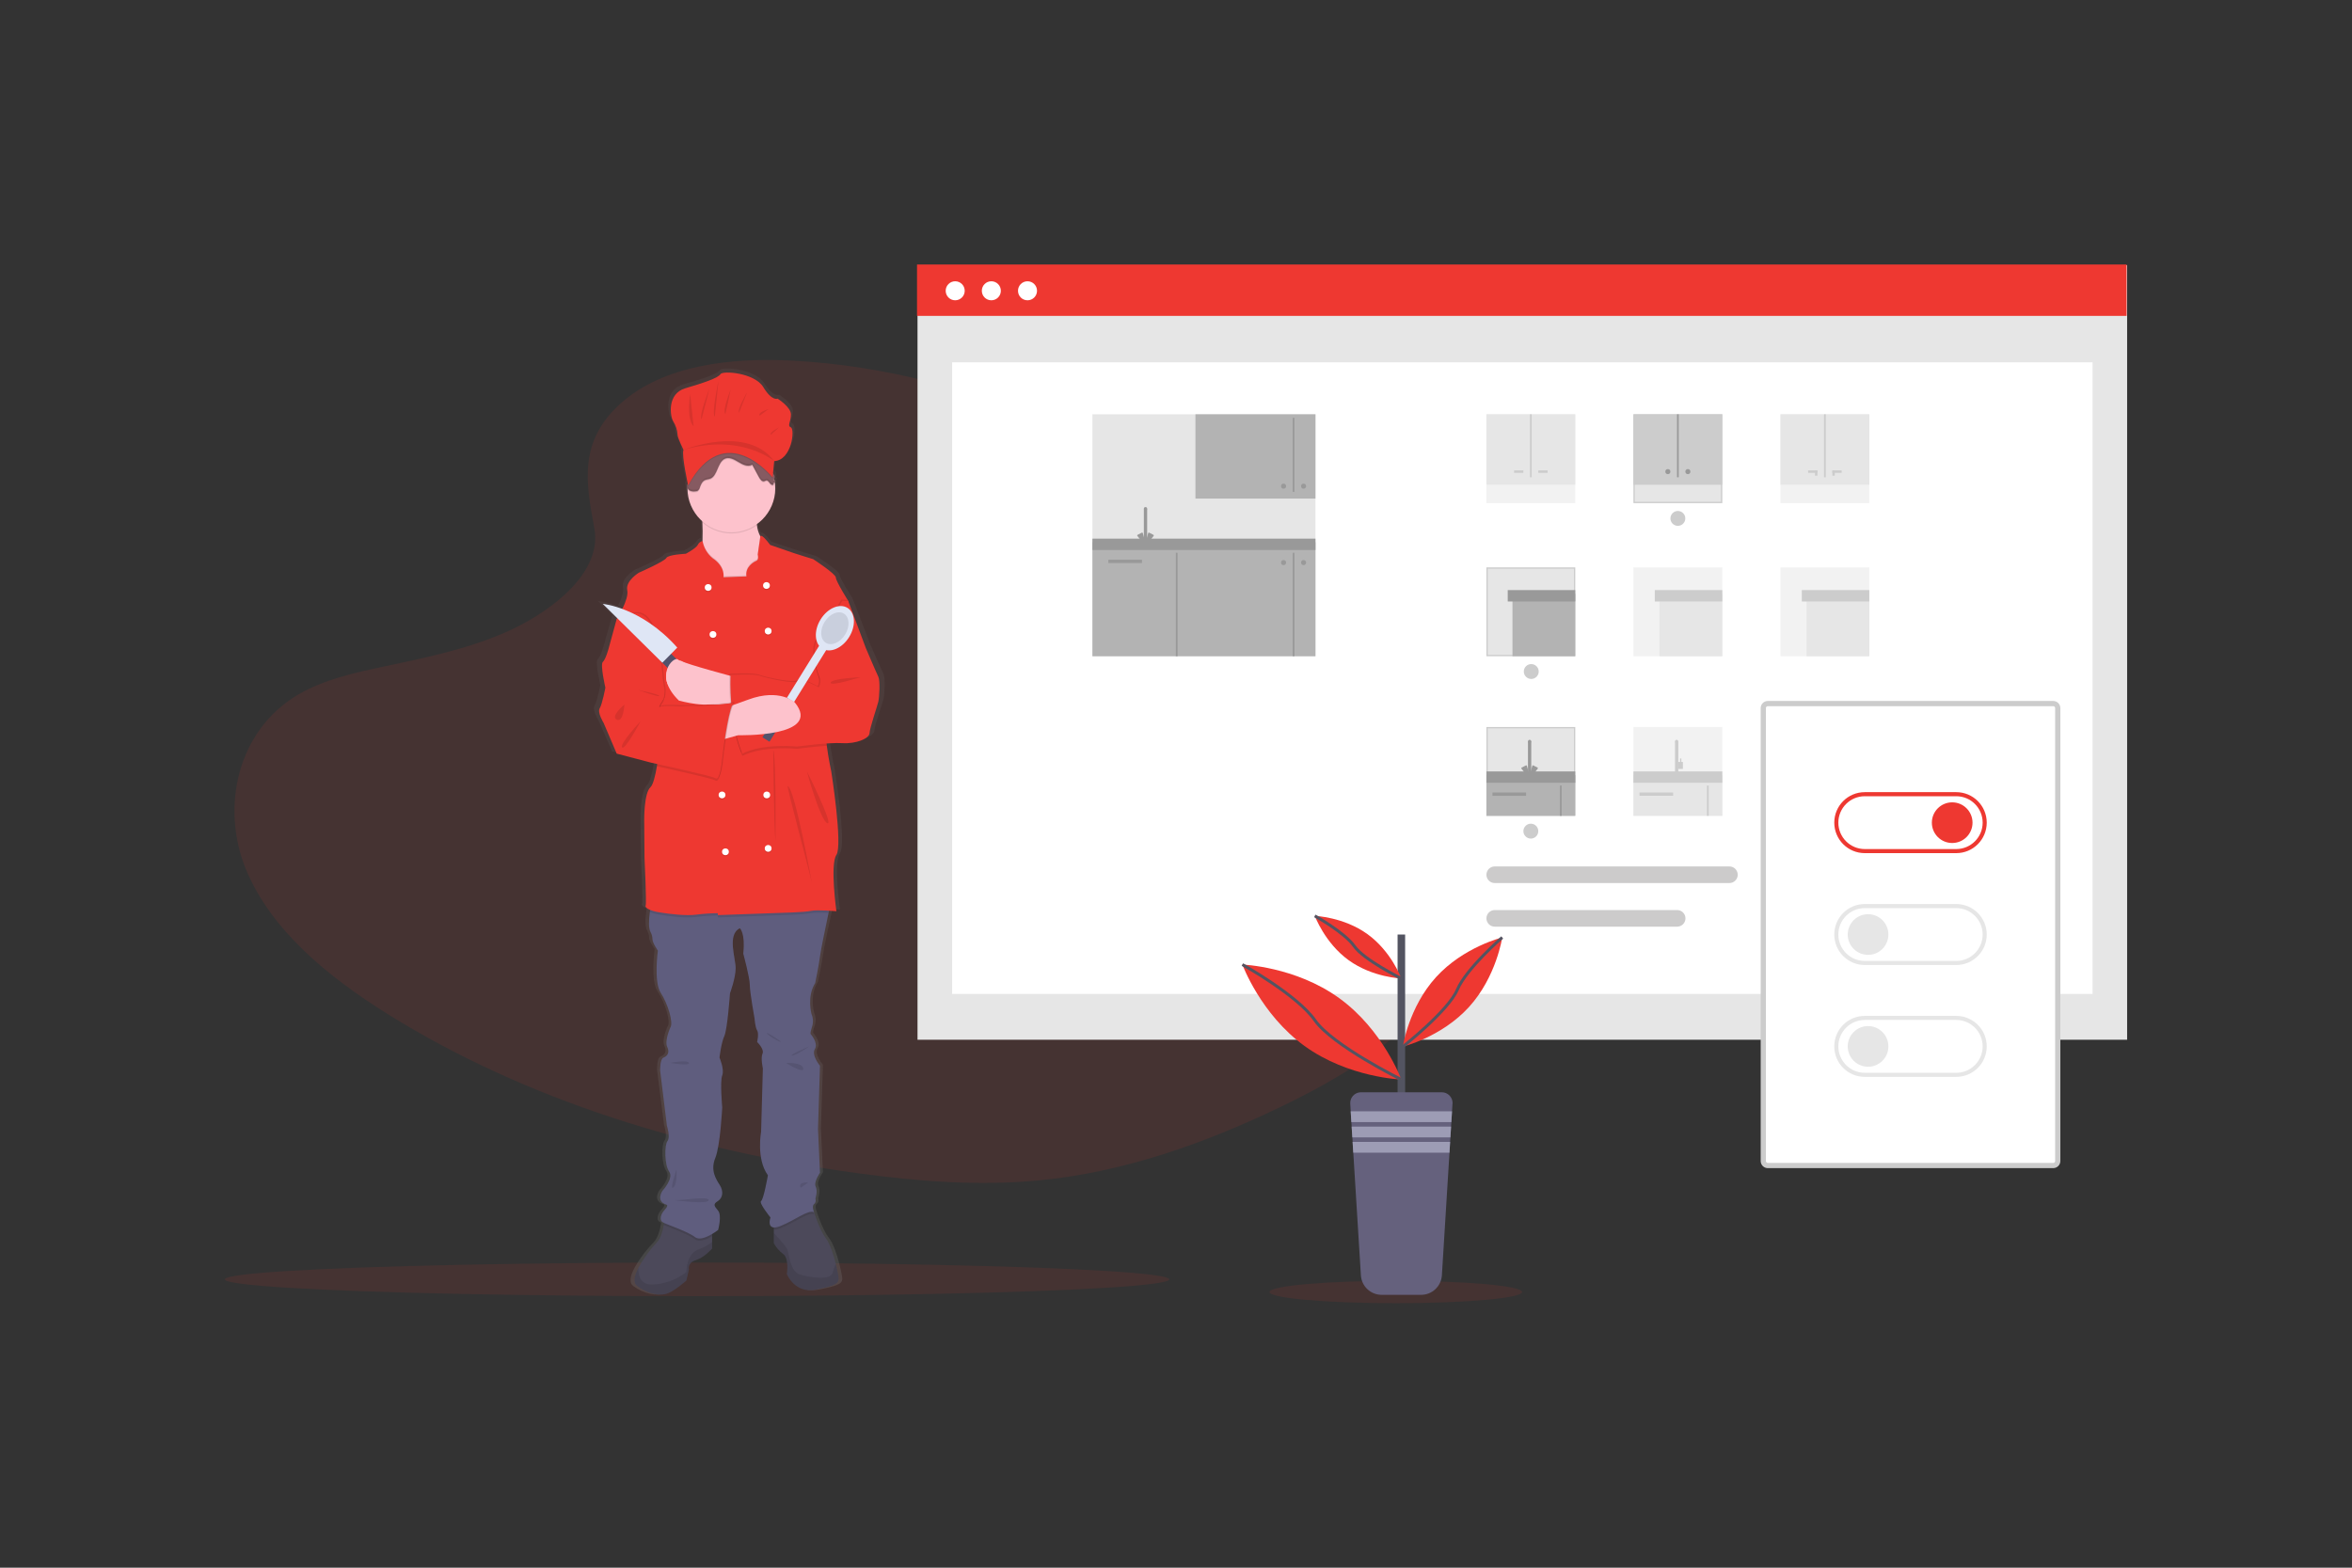 <?xml version="1.0" encoding="UTF-8"?> <svg xmlns="http://www.w3.org/2000/svg" xmlns:xlink="http://www.w3.org/1999/xlink" id="Layer_4" viewBox="0 0 900 600"><rect x="0" y="0" width="900" height="600" fill="#333333" stroke="none"/><defs><style>.cls-1,.cls-2{fill:none;}.cls-3{fill:url(#linear-gradient);}.cls-4{clip-path:url(#clippath);}.cls-5,.cls-6,.cls-7{opacity:.1;}.cls-8{fill:#f2f2f2;}.cls-9,.cls-7{fill:#ee3831;}.cls-10{fill:#e6e6e6;}.cls-11,.cls-12{fill:#fff;}.cls-13{fill:#fdc2cc;}.cls-14{fill:#65617d;}.cls-15{fill:#999;}.cls-16{fill:#9d9cb5;}.cls-17{fill:#b3b3b3;}.cls-18{fill:#865a61;}.cls-19{fill:#cccbcb;}.cls-20{fill:#ccc;}.cls-21{fill:#dfe6f5;}.cls-22{fill:#53526b;}.cls-23{fill:#4c495a;}.cls-24{fill:#5f5d7e;}.cls-25{fill:#535461;}.cls-12{stroke:#ccc;stroke-width:2px;}.cls-12,.cls-2{stroke-miterlimit:10;}.cls-6,.cls-7{isolation:isolate;}.cls-26{clip-path:url(#clippath-1);}.cls-27{clip-path:url(#clippath-4);}.cls-28{clip-path:url(#clippath-3);}.cls-29{clip-path:url(#clippath-2);}.cls-30{clip-path:url(#clippath-6);}.cls-31{clip-path:url(#clippath-5);}.cls-2{stroke:#535461;stroke-width:1.12px;}</style><linearGradient id="linear-gradient" x1="437.86" y1="2.88" x2="437.86" y2="357.33" gradientTransform="translate(-154.97 498.36) scale(1 -1)" gradientUnits="userSpaceOnUse"><stop offset="0" stop-color="gray" stop-opacity=".25"></stop><stop offset=".54" stop-color="gray" stop-opacity=".12"></stop><stop offset="1" stop-color="gray" stop-opacity=".1"></stop></linearGradient><clipPath id="clippath"><rect id="b636d421-4358-445b-b124-1d058e78c733-11" class="cls-1" x="418.02" y="158.56" width="85.35" height="92.6"></rect></clipPath><clipPath id="clippath-1"><rect id="b636d421-4358-445b-b124-1d058e78c733-12" class="cls-1" x="568.78" y="217.16" width="34" height="34"></rect></clipPath><clipPath id="clippath-2"><rect id="b636d421-4358-445b-b124-1d058e78c733-13" class="cls-1" x="625.04" y="217.16" width="34" height="34"></rect></clipPath><clipPath id="clippath-3"><rect id="b636d421-4358-445b-b124-1d058e78c733-14" class="cls-1" x="681.3" y="217.16" width="34" height="34"></rect></clipPath><clipPath id="clippath-4"><rect id="b636d421-4358-445b-b124-1d058e78c733-15" class="cls-1" x="568.78" y="278.25" width="34" height="34"></rect></clipPath><clipPath id="clippath-5"><rect id="b636d421-4358-445b-b124-1d058e78c733-16" class="cls-1" x="625.04" y="278.25" width="34" height="34"></rect></clipPath><clipPath id="clippath-6"><rect id="b636d421-4358-445b-b124-1d058e78c733-17" class="cls-1" x="681.3" y="278.25" width="34" height="34"></rect></clipPath></defs><g><path class="cls-7" d="M237.65,154.28c16.25-14.48,41.77-17.44,64.99-16.28,72.94,3.62,138.79,38.84,195.75,78.67,20.62,14.42,40.92,29.96,54.3,49.82,27.25,40.42,19.16,96.43-18.72,129.73-12.89,11.33-28.52,20.02-44.56,27.72-28.52,13.69-59.3,24.68-91.67,27.81-23.09,2.23-46.46,.42-69.41-2.7-64.12-8.7-127.06-27.93-179.82-60.83-23.14-14.43-44.95-32.37-54.48-55.71-9.54-23.34-3.43-52.92,20.19-66.74,9.77-5.71,21.45-8.3,32.89-10.72,16.84-3.57,33.94-7.08,49.14-14.34,15.69-7.49,34.27-21.98,31.17-38.56-3.33-17.79-6.01-33.41,10.23-47.88Z"></path><rect id="b93b1ef9-49b5-4354-905b-d9dddde45a10" class="cls-10" x="351.09" y="101.5" width="462.86" height="296.44"></rect><rect id="ef7485f9-8ecd-46d9-949e-abdd8aa9e360" class="cls-11" x="364.33" y="138.68" width="436.39" height="241.72"></rect><rect id="b4c2a7ec-beab-40bc-b587-23a202562f78" class="cls-9" x="350.9" y="101.24" width="462.86" height="19.66"></rect><circle id="bd6d3ebf-cb6f-4fcb-b7cd-ad5a287d3324" class="cls-11" cx="365.51" cy="111.29" r="3.64"></circle><circle id="efb1158e-7a7d-4adb-9063-fc7dc50c76d5" class="cls-11" cx="379.34" cy="111.29" r="3.64"></circle><circle id="b51f9e19-f36b-4f29-afd5-008bb0fc20dd" class="cls-11" cx="393.18" cy="111.29" r="3.64"></circle><rect id="b636d421-4358-445b-b124-1d058e78c733" class="cls-10" x="418.02" y="158.56" width="85.35" height="92.6"></rect><rect id="b636d421-4358-445b-b124-1d058e78c733-2" class="cls-8" x="568.78" y="158.56" width="34" height="34"></rect><g id="b636d421-4358-445b-b124-1d058e78c733-3"><rect class="cls-10" x="569.03" y="217.41" width="33.5" height="33.5"></rect><path class="cls-20" d="M602.28,217.66v33h-33v-33h33m.5-.5h-34v34h34v-34h0Z"></path></g><g id="b636d421-4358-445b-b124-1d058e78c733-4"><rect class="cls-10" x="569.03" y="278.5" width="33.5" height="33.5"></rect><path class="cls-20" d="M602.28,278.75v33h-33v-33h33m.5-.5h-34v34h34v-34h0Z"></path></g><rect id="b636d421-4358-445b-b124-1d058e78c733-5" class="cls-8" x="625.04" y="278.25" width="34" height="34"></rect><rect id="b636d421-4358-445b-b124-1d058e78c733-6" class="cls-8" x="681.3" y="278.25" width="34" height="34"></rect><rect id="b636d421-4358-445b-b124-1d058e78c733-7" class="cls-8" x="625.04" y="217.16" width="34" height="34"></rect><rect id="b636d421-4358-445b-b124-1d058e78c733-8" class="cls-8" x="681.3" y="217.16" width="34" height="34"></rect><g id="b636d421-4358-445b-b124-1d058e78c733-9"><rect class="cls-10" x="625.29" y="158.81" width="33.5" height="33.5"></rect><path class="cls-20" d="M658.54,159.06v33h-33v-33h33m.5-.5h-34v34h34v-34h0Z"></path></g><rect id="b636d421-4358-445b-b124-1d058e78c733-10" class="cls-8" x="681.3" y="158.56" width="34" height="34"></rect><ellipse class="cls-7" cx="266.74" cy="489.65" rx="180.69" ry="6.44"></ellipse><ellipse class="cls-7" cx="534.1" cy="494.49" rx="48.33" ry="4.28"></ellipse><path class="cls-3" d="M338.09,257.93c-.79-1.52-4.95-10.99-4.95-10.99l-6.97-18.06s-4.95-7.62-4.95-9.03-8.99-7.07-8.99-7.07c0,0-7.31-2.18-7.87-2.39s-9.22-3.08-9.22-3.08c0,0-3.41-4.48-3.89-3.31h0s-.04-.05-.05-.08c-.7-1.3-1.14-2.72-1.3-4.19-.02-.13-.03-.27-.05-.4,4.56-3.09,7.3-8.23,7.32-13.73,0-.71-.05-1.43-.14-2.13,.06-.04,.13-.07,.19-.1,.14-.06,.1-.11,0-.16,.04-.02,.07-.04,.11-.05,.19-.08,.06-.14-.12-.21h.01c.25-.12-.07-.19-.32-.31-.01-.08-.03-.15-.04-.23,.06-.14,.09-.29,.1-.45,.02,.01,.04,.02,.07,.03,.06-.28,.06-.57,0-.85-.02,.06-.04,.11-.06,.17,.03-.52-.22-1.01-.65-1.29l-.04-.03,.48-4.88c7.03-.33,8.26-12.29,6.66-12.96s0-2.1,0-4.98-5.3-6.09-5.3-6.09c0,0-2.22,1.11-5.67-4.43-3.45-5.54-16.16-6.42-17.02-4.98s-6.54,3.32-13.94,5.43-6.04,10.85-4.81,12.73c1.02,1.56,1.61,3.35,1.73,5.2,0,1.11,2.34,5.76,2.34,5.76-.74,1.61,1.14,10.44,1.7,12.95,0,.08-.02,.15-.03,.23,0,0-.01,.01-.02,.02-.03,.04-.05,.08-.07,.13-.12,.26-.16,.55-.11,.83-.04,.31,0,.62,.12,.91,.09,4.78,2.23,9.3,5.88,12.38,0,.15,.02,.3,.03,.46,.1,2.05,.16,4.47,.05,6.79,0,.12-.01,.23-.02,.35-.83,.17-1.53,.72-1.88,1.48-.7,1.34-4.74,3.41-4.74,3.41,0,0-7.08,.33-7.76,1.63s-10.9,5.66-10.9,5.66c0,0-5.4,3.15-4.61,6.74,.41,1.88-.74,4.79-1.94,7.15-2.5-.95-5.11-1.6-7.76-1.93l5.73,5.48c-.12,.19-.19,.29-.19,.29l-3.26,11.53s-1.12,4.03-2.25,5,1.01,9.9,1.01,9.9c0,0-1.24,6.31-2.25,7.94s1.57,5.66,1.57,5.66l5.17,11.75,13.71,3.48s.91,.19,2.39,.51c-.05,.28-.09,.56-.14,.84-.66,3.74-1.53,7.18-2.59,8.12-2.59,2.28-2.47,12.51-2.47,12.51l.11,14.47s.9,17.84,.45,18.49c-.28,.41,.29,1.08,1.79,1.69-.04,.27-.09,.54-.12,.82-.42,2.96-.61,6.34,.36,7.83,.42,.81,.65,1.7,.67,2.61,0,1.41,2.14,4.35,2.14,4.35,0,0-1.69,12.08,1.12,16.21,2.81,4.13,5.17,11.64,3.82,13.38,0,0-2.36,5.11-1.24,7.4s0,3.59-1.46,4.13-1.34,5-1.34,5l2.68,21.21s1.46,4.35,.22,5.87-1.24,9.14,.67,11.75-2.7,7.4-2.7,7.4c0,0-2.81,4.03,1.69,5.33,0,0,.9,.22-.79,1.96-1.69,1.74-2.02,3.92-.9,4.68,.23,.14,.48,.26,.73,.36-.04,.26-.09,.52-.14,.81-.43,2.27-1.25,5.23-2.72,6.66-2.87,2.94-5.34,6.23-7.36,9.81-1.54,2.92-2.22,5.66-.51,6.95,4.05,3.05,9.22,4.03,12.25,2.83s7.31-4.9,7.31-4.9l1.01-4.24s-.67-2.61,2.7-3.59c3.37-.98,6.52-4.46,6.52-4.46v-5.64c.82-.47,1.6-.98,2.36-1.54,0,0,1.57-5.55,0-7.4s-2.14-2.5-.11-3.7,2.3-3.81,.81-6.09c-1.49-2.28-3.85-5.66-1.83-10.44s2.77-19.47,2.77-19.47c0,0-.94-10.01,0-12.29s-1.08-6.85-1.08-6.85c0,0,.67-5.66,1.91-8.27s2.25-16.43,2.25-16.43c0,0,2.25-5.87,2.25-9.68s-3.48-12.95,1.69-15.34c0,0,2.25,1.96,1.35,9.79,0,0,2.59,9.14,2.59,11.97s1.91,13.05,1.91,13.05c0,0,.22,3.26,1.01,4.46s0,4.46,0,4.46c0,0,2.92,2.72,2.14,4.46s.13,5.67,.13,5.67l-.7,24.36s-2.02,10.44,2.7,16.75c0,0-1.69,9.25-2.7,9.9s3.71,6.31,3.71,6.31c0,0-1.31,3.66,1.35,3.84v6.06c.92,1.63,2.19,3.04,3.71,4.13,2.47,1.74,1.46,7.72,1.46,7.72,0,0,3.15,7.62,11.47,5.98,8.32-1.63,9.44-2.39,8.99-5.11-.16-.99-.52-2.76-1.04-4.77-.89-3.49-2.27-7.71-3.91-9.79-2.59-3.28-4.72-10.13-4.72-10.13,0,0-1.01-2.28,0-3.05s.56-2.18,.56-2.18c0,0,.98-2.83,.1-4.57s1.7-5.33,1.7-5.33l-.79-16.75,.79-24.37s-3.48-4.03-2.02-6.42-1.69-5.77-1.69-5.77c0,0-.34-.11,.56-2.83,.54-1.6,.46-3.35-.22-4.9,0,0-1.91-6.74,1.46-11.86,0,0,1.46-6.74,1.91-10.23,.31-2.42,2.25-11.46,3.41-16.74,.07-.3,.13-.58,.19-.86,1.66,.09,2.92,.2,2.92,.2,0,0-2.59-17.95,0-21.65s-2.02-31.98-2.02-31.98c0,0-1.1-4.94-1.78-9.99-.04-.29-.07-.57-.11-.86,2.09-.17,4.18-.21,6.27-.14,5.4,.33,10.68-1.74,10.79-3.81s3.04-10.23,3.48-12.08,.79-8.16,0-9.68Z"></path><path class="cls-23" d="M272.49,467.8v10.07s-3.03,3.47-6.28,4.44-2.6,3.57-2.6,3.57l-.97,4.22s-4.12,3.68-7.04,4.87-7.91,.22-11.81-2.82c-1.65-1.28-1-4,.49-6.91,1.94-3.55,4.32-6.83,7.09-9.77,1.43-1.43,2.21-4.37,2.63-6.63,.31-1.69,.41-3.01,.41-3.01l18.09,1.95Z"></path><path class="cls-6" d="M272.49,475.32v2.56s-3.03,3.47-6.28,4.44-2.6,3.57-2.6,3.57l-.97,4.22s-4.12,3.68-7.04,4.87-7.91,.22-11.81-2.82c-1.65-1.28-1-4,.49-6.91-.07,3.06,.84,6.49,5.25,6.37,4.76-.15,9.36-1.82,13.11-4.77,0,0-.11-7.15,4.87-8.77,1.82-.6,3.51-1.54,4.98-2.77Z"></path><path class="cls-23" d="M312.14,493.58c-8.02,1.62-11.05-5.96-11.05-5.96,0,0,.97-5.96-1.41-7.69-1.47-1.1-2.69-2.5-3.57-4.12v-9.96l9.75-6.93,5.28,4.67,.36,.31s2.06,6.82,4.55,10.09c1.58,2.07,2.9,6.27,3.77,9.75,.5,2,.84,3.77,1,4.75,.43,2.71-.65,3.47-8.67,5.09Z"></path><path class="cls-6" d="M312.14,493.58c-8.02,1.62-11.05-5.96-11.05-5.96,0,0,.97-5.96-1.41-7.69-1.47-1.1-2.69-2.5-3.57-4.12v-3.86c1.55,1.63,4.46,4.8,5.09,6.13,.87,1.84,.97,8.56,4.98,9.75s11.81,2.27,12.46-.76c.27-1.15,.66-2.27,1.17-3.34,.5,2,.84,3.77,1,4.75,.43,2.71-.65,3.47-8.67,5.09Z"></path><path class="cls-6" d="M254.41,465.85l18.09,1.95v5.32c-2.04,1.21-4.97,2.49-6.61,1.17-2.43-1.94-9.64-4.41-11.89-5.44,.31-1.69,.41-3.01,.41-3.01Z"></path><path class="cls-6" d="M311.49,464.77c-2.49-.87-6.93,2.92-12.78,5.31-.81,.38-1.7,.58-2.6,.58v-4.8l9.75-6.93,5.28,4.67c.08,.4,.2,.8,.36,1.18Z"></path><path class="cls-24" d="M317.88,345.51s-.34,1.59-.83,3.91c-1.11,5.26-2.99,14.26-3.28,16.67-.43,3.47-1.84,10.18-1.84,10.18-3.25,5.09-1.41,11.81-1.41,11.81,.66,1.55,.74,3.28,.22,4.87-.87,2.71-.54,2.82-.54,2.82,0,0,3.03,3.36,1.62,5.74s1.95,6.39,1.95,6.39l-.76,24.26,.76,16.68s-2.49,3.57-1.64,5.31-.1,4.55-.1,4.55c0,0,.43,1.41-.54,2.17s0,3.03,0,3.03c-2.49-.87-6.93,2.92-12.78,5.31-5.85,2.38-3.9-3.25-3.9-3.25,0,0-4.55-5.63-3.57-6.28s2.6-9.86,2.6-9.86c-4.55-6.28-2.6-16.68-2.6-16.68l.67-24.25s-.89-3.91-.13-5.64-2.06-4.44-2.06-4.44c0,0,.76-3.25,0-4.44s-.97-4.44-.97-4.44c0,0-1.84-10.18-1.84-13s-2.49-11.91-2.49-11.91c.87-7.8-1.3-9.75-1.3-9.75-4.98,2.38-1.62,11.48-1.62,15.27s-2.17,9.64-2.17,9.64c0,0-.97,13.76-2.17,16.36s-1.84,8.23-1.84,8.23c0,0,1.95,4.55,1.04,6.82s0,12.24,0,12.24c0,0-.71,14.62-2.66,19.39s.32,8.12,1.76,10.4c1.43,2.27,1.17,4.87-.78,6.07s-1.41,1.84,.11,3.68,0,7.37,0,7.37c0,0-6.17,4.87-8.88,2.71-2.71-2.17-11.37-4.98-12.46-5.74s-.76-2.92,.87-4.66,.76-1.95,.76-1.95c-4.33-1.3-1.62-5.31-1.62-5.31,0,0,4.44-4.77,2.6-7.37s-1.84-10.18-.65-11.7-.22-5.85-.22-5.85l-2.59-21.12s-.12-4.44,1.29-4.98,2.49-1.84,1.41-4.12,1.19-7.37,1.19-7.37c1.3-1.73-.97-9.21-3.68-13.32s-1.08-16.14-1.08-16.14c0,0-2.06-2.92-2.06-4.33-.02-.9-.24-1.79-.65-2.6-.94-1.49-.75-4.85-.35-7.79,.39-2.85,1-5.31,1-5.31l68.24,1.73Z"></path><path class="cls-13" d="M296.65,222.79l-21.34,4.98s-10.51-8.88-7.91-13.65c.89-1.64,1.29-4.43,1.42-7.39,.1-2.31,.05-4.72-.05-6.76-.15-2.95-.39-5.13-.39-5.13,0,0,21.88-12.35,21.12,0-.15,2.06-.11,4.12,.14,6.17,.15,1.46,.58,2.87,1.25,4.17,1.17,2.08,2.61,2.11,2.61,2.11l3.14,15.49Z"></path><path class="cls-6" d="M289.64,201.02c-6.35,4.56-15,4.12-20.87-1.04-.15-2.95-.39-5.13-.39-5.13,0,0,21.88-12.35,21.12,0-.15,2.06-.11,4.12,.14,6.17Z"></path><circle class="cls-13" cx="279.86" cy="186.94" r="16.79"></circle><path class="cls-6" d="M296.65,222.79l-21.34,4.98s-10.51-8.88-7.91-13.65c.89-1.64,1.29-4.43,1.42-7.39,.47,2.57,1.85,4.88,3.89,6.52,4.87,3.25,4.12,7.26,4.12,7.26l8.77-.32c-.54-3.57,2.71-5.52,3.79-5.96s.54-2.38,.54-2.38l.96-6.66c1.17,2.08,2.61,2.11,2.61,2.11l3.14,15.49Z"></path><path class="cls-6" d="M317.88,345.51s-.34,1.59-.83,3.91c-2.36-.13-5.47-.22-6.86,.1-2.38,.54-11.91,.76-11.91,.76l-23.61,.84v-.73c-2.72,.02-5.43,.2-8.12,.54-4.01,.54-10.29-.22-14.3-.87-1.23-.18-2.44-.5-3.6-.97,.39-2.85,1-5.31,1-5.31l68.24,1.73Z"></path><path class="cls-9" d="M316.04,276.73c-.34,2.02-.09,5.38,.34,8.69,.65,5.02,1.72,9.94,1.72,9.94,0,0,4.44,28.16,1.95,31.84-2.49,3.68,0,21.55,0,21.55,0,0-7.47-.65-9.86-.11s-11.91,.76-11.91,.76l-23.61,.84v-.73c-2.72,.02-5.43,.2-8.12,.54-4.01,.54-10.29-.22-14.3-.87s-5.63-1.95-5.2-2.6-.43-18.41-.43-18.41l-.11-14.41s-.11-10.18,2.38-12.46c1.02-.93,1.85-4.35,2.49-8.08,.91-5.39,1.41-11.42,1.41-11.42l-16.46-44.08-.32-.87s4.77-7.37,4.01-10.94,4.44-6.72,4.44-6.72c0,0,9.86-4.33,10.51-5.63s7.47-1.62,7.47-1.62c0,0,3.9-2.06,4.57-3.39,.33-.76,1.01-1.31,1.82-1.48,.46,2.6,1.85,4.95,3.9,6.6,4.87,3.25,4.12,7.26,4.12,7.26l8.77-.32c-.54-3.57,2.71-5.52,3.79-5.96s.54-2.38,.54-2.38l1.01-7.01c.47-1.17,3.75,3.3,3.75,3.3,0,0,8.34,2.85,8.88,3.07s7.58,2.38,7.58,2.38c0,0,8.67,5.63,8.67,7.04s4.77,8.99,4.77,8.99c0,0-.06,.3-.16,.86-1.1,5.97-7.6,41.17-8.4,45.83Z"></path><path class="cls-13" d="M281.38,259.18s-18.74-4.98-20.58-6.17-12.67,5.74,.54,15.16c0,0,16.16,3.36,20.48,0,4.32-3.36-.44-8.99-.44-8.99Z"></path><path class="cls-6" d="M321.89,229.51l2.27,.11,6.72,17.98s4.01,9.42,4.77,10.94,.43,7.8,0,9.64-3.25,9.96-3.36,12.02-5.2,4.12-10.4,3.79c-5.2-.32-17.33,1.3-17.33,1.3,0,0-12.96-1.35-20.9,2.71,0,0-5.09-10.51-4.55-30.11,0,0,8.99-.54,11.26,.32s13.32,3.36,14.73,2.06,7.8,2.38,7.8,2.38c.66-1.45,.66-3.1,0-4.55-1.08-2.6-2.92-10.72-.54-13.32s9.53-15.27,9.53-15.27Z"></path><path class="cls-6" d="M316.38,285.42c-5.38,.36-11.39,1.17-11.39,1.17,0,0-12.95-1.36-20.9,2.71,0,0-5.09-10.51-4.55-30.11,0,0,8.99-.54,11.26,.32s13.32,3.36,14.73,2.06,7.8,2.38,7.8,2.38c.66-1.45,.66-3.1,0-4.55-1.08-2.6-2.92-10.72-.54-13.32s9.53-15.27,9.53-15.27l2.11,.1c-1.1,5.97-7.6,41.17-8.4,45.83-.34,2.02-.09,5.38,.34,8.69Z"></path><path class="cls-9" d="M322.32,229.94l2.27,.11,6.72,17.98s4.01,9.42,4.77,10.94,.43,7.8,0,9.64-3.25,9.96-3.36,12.02-5.2,4.12-10.4,3.79-17.33,1.3-17.33,1.3c0,0-12.96-1.35-20.9,2.71,0,0-5.09-10.51-4.55-30.11,0,0,8.99-.54,11.26,.32s13.32,3.36,14.73,2.06,7.8,2.38,7.8,2.38c.66-1.45,.66-3.1,0-4.55-1.08-2.6-2.92-10.72-.54-13.32,2.38-2.6,9.53-15.27,9.53-15.27Z"></path><rect class="cls-21" x="294.01" y="256.81" width="28.61" height="3.18" transform="translate(-73.69 384.5) rotate(-58.23)"></rect><ellipse class="cls-21" cx="319.46" cy="240.4" rx="9.16" ry="6.42" transform="translate(-53.11 385.46) rotate(-58.23)"></ellipse><ellipse class="cls-6" cx="319.46" cy="240.4" rx="6.57" ry="4.61" transform="translate(-53.11 385.46) rotate(-58.23)"></ellipse><rect class="cls-22" x="288.87" y="273.84" width="17.8" height="3.18" transform="translate(-93.16 383.6) rotate(-58.23)"></rect><path class="cls-13" d="M275.85,283.23l6.61-1.84s32.6,.87,21.66-12.56c0,0-5.74-5.52-17.76-1.08s-15.38,4.98-15.38,4.98l4.87,10.51Z"></path><circle class="cls-6" cx="270.98" cy="225.28" r="1.3"></circle><circle class="cls-6" cx="293.29" cy="224.52" r="1.3"></circle><circle class="cls-11" cx="270.98" cy="224.85" r="1.3"></circle><circle class="cls-6" cx="272.82" cy="243.26" r="1.3"></circle><circle class="cls-6" cx="293.94" cy="241.96" r="1.3"></circle><circle class="cls-11" cx="272.82" cy="242.83" r="1.3"></circle><circle class="cls-6" cx="293.4" cy="304.68" r="1.3"></circle><circle class="cls-6" cx="276.29" cy="304.68" r="1.3"></circle><circle class="cls-11" cx="293.4" cy="304.25" r="1.3"></circle><circle class="cls-6" cx="277.59" cy="326.45" r="1.3"></circle><circle class="cls-6" cx="293.94" cy="325.15" r="1.3"></circle><circle class="cls-11" cx="277.59" cy="326.01" r="1.3"></circle><circle class="cls-11" cx="276.29" cy="304.25" r="1.3"></circle><circle class="cls-11" cx="293.94" cy="324.71" r="1.3"></circle><circle class="cls-11" cx="293.29" cy="224.09" r="1.3"></circle><circle class="cls-11" cx="293.94" cy="241.53" r="1.3"></circle><path class="cls-6" d="M295.89,287.13s.22,29.68,.87,34.99c0,0,.24-33.59-.87-34.99Z"></path><path class="cls-6" d="M301.41,300.89c-.45,0,8.88,34.77,9.32,37.26s-6.72-37.26-9.32-37.26Z"></path><path class="cls-6" d="M308.78,295.25c0,.32,5.2,18.85,7.8,19.82s-7.8-19.82-7.8-19.82Z"></path><path class="cls-6" d="M329.25,259.18s-11.05,.49-11.37,2.09,11.37-2.09,11.37-2.09Z"></path><path class="cls-6" d="M309.76,400.43s-7.91,3.36-6.72,3.57,6.72-3.57,6.72-3.57Z"></path><path class="cls-6" d="M293.4,395.44c-.31-.69,5.31,2.82,5.31,3.25s-4.87-2.27-5.31-3.25Z"></path><path class="cls-6" d="M300.76,406.82s6.17-.31,6.61,2.06-6.61-2.06-6.61-2.06Z"></path><path class="cls-6" d="M256.36,406.8s6.72-1.31,7.26,0-7.26,0-7.26,0Z"></path><path class="cls-6" d="M258.85,447.65s.44,5.52-1.19,6.82,1.19-6.82,1.19-6.82Z"></path><path class="cls-6" d="M258.03,459.35c2.12,.22,13.28-1.73,13.17,0s-13.17,0-13.17,0Z"></path><path class="cls-6" d="M309.21,452.63s-3.8-.58-2.88,1.98l2.88-1.98Z"></path><path class="cls-6" d="M238.48,236.44h-2.06l-3.14,11.48s-1.08,4.01-2.17,4.98,.97,9.86,.97,9.86c0,0-1.19,6.28-2.17,7.91s1.52,5.63,1.52,5.63l4.98,11.7,13.21,3.47s23.29,5.09,24.37,5.85,2.06-.32,2.82-7.37c.76-7.04,2.82-20.69,4.44-21.34,0,0-13,1.41-14.08,1.19s-6.28,.11-6.28,.11c0,0-6.82-.43-7.91,.22s1.41-3.15,1.41-3.15c.46-1.74,.46-3.56,0-5.3-.76-2.92-1.19-36.07-15.92-25.24Z"></path><path class="cls-6" d="M280.83,269.91c-1.62,.65-3.68,14.3-4.44,21.34-.76,7.04-1.73,8.12-2.82,7.37-.88-.62-16.4-4.09-22.2-5.37,.91-5.39,1.41-11.42,1.41-11.42l-16.46-44.08h1.73c14.73-10.83,15.16,22.31,15.92,25.24,.46,1.74,.46,3.56,0,5.3,0,0-2.49,3.8-1.41,3.15s7.91-.22,7.91-.22c0,0,5.2-.32,6.28-.11s14.08-1.19,14.08-1.19Z"></path><path class="cls-9" d="M238.05,236.87h-2.06l-3.14,11.48s-1.08,4.01-2.17,4.98,.97,9.86,.97,9.86c0,0-1.19,6.28-2.17,7.91s1.52,5.63,1.52,5.63l4.98,11.7,13.21,3.47s23.29,5.09,24.37,5.85,2.06-.32,2.82-7.37c.76-7.04,2.82-20.69,4.44-21.34,0,0-13,1.41-14.08,1.19s-6.28,.11-6.28,.11c0,0-6.82-.43-7.91,.22s1.41-3.15,1.41-3.15c.46-1.74,.46-3.56,0-5.3-.76-2.92-1.19-36.07-15.92-25.24Z"></path><path class="cls-6" d="M245.09,276.08s-5.96,11.26-7.04,9.96,7.04-9.96,7.04-9.96Z"></path><path class="cls-6" d="M238.92,269.67s-5.52,4.57-2.92,5.76,2.92-5.76,2.92-5.76Z"></path><path class="cls-6" d="M244.12,264.06c.43,.11,8.02,1.61,8.12,2.27s-8.12-2.27-8.12-2.27Z"></path><path class="cls-6" d="M296.7,184.71c-.48,.17-.79,.65-.74,1.16-.44,.39-1.06-.07-1.42-.57-.36-.49-.78-1.1-1.33-1.04-.26,.08-.52,.19-.76,.32-.87,.28-1.6-.74-2.08-1.63-.84-1.56-1.69-3.13-2.53-4.69-1.69,.98-3.7-.05-5.38-1.07s-3.68-2.05-5.38-1.07c-2.49,1.44-2.58,6.23-5.16,7.42-.83,.38-1.8,.3-2.57,.82-.76,.52-1.17,1.52-1.52,2.48-.13,.55-.42,1.04-.85,1.4-.27,.14-.57,.21-.88,.21-.77,.13-1.55,.02-2.25-.32-.76-.48-1.08-1.41-.78-2.25,.02-.04,.04-.09,.07-.13,.28-.34,.53-.69,.75-1.07,.26-.69-.11-1.49-.03-2.24,.13-1.27,1.48-1.95,1.71-3.2,.1-.49,0-1.01,.09-1.51,.01-.06,.03-.13,.05-.19l-.79,.55c.89-1.04,1.33-2.47,1.98-3.73,1.46-2.78,3.99-4.84,7.01-5.71,2.82-.82,5.81-.6,8.66,.1,2.71,.68,5.31,1.75,7.71,3.18,.86,.46,1.62,1.08,2.24,1.82,.52,.77,.97,1.6,1.33,2.46,.84,1.74,3.14,3.35,1.31,3.6-1.52,.2-.13,1.27,.66,1.99,.18,.14,.33,.31,.46,.5,.27,.56,.23,1.21-.1,1.74-.31,.39,.94,.47,.52,.66Z"></path><path class="cls-18" d="M296.7,184.28c-.48,.17-.79,.65-.74,1.16-.44,.39-1.06-.07-1.42-.57-.36-.49-.78-1.1-1.33-1.04-.26,.08-.52,.19-.76,.32-.87,.28-1.6-.74-2.08-1.63-.84-1.56-1.69-3.13-2.53-4.69-1.69,.98-3.7-.05-5.38-1.07s-3.68-2.05-5.38-1.07c-2.49,1.44-2.58,6.23-5.16,7.42-.83,.38-1.8,.3-2.57,.82-.76,.52-1.17,1.52-1.52,2.48-.13,.55-.42,1.04-.85,1.4-.27,.14-.57,.21-.88,.21-.77,.13-1.55,.02-2.25-.32-.76-.48-1.08-1.41-.78-2.25,.02-.04,.04-.09,.07-.13,.28-.34,.53-.69,.75-1.07,.26-.69-.11-1.49-.03-2.24,.13-1.27,1.48-1.95,1.71-3.2,.1-.49,0-1.01,.09-1.51,.01-.06,.03-.13,.05-.19l-.79,.55c.89-1.04,1.33-2.47,1.98-3.73,1.46-2.78,3.99-4.84,7.01-5.71,2.82-.82,5.81-.6,8.66,.1,2.71,.68,5.31,1.75,7.71,3.18,.86,.46,1.62,1.08,2.24,1.82,.52,.77,.97,1.6,1.33,2.46,.84,1.74,3.14,3.35,1.31,3.6-1.52,.2-.13,1.27,.66,1.99,.18,.14,.33,.31,.46,.5,.27,.56,.23,1.21-.1,1.74-.31,.39,.94,.47,.52,.66Z"></path><path class="cls-6" d="M295.82,181.38l-.17,1.82s-18.18-23.04-32.32,2.98l-.19-.85c.28-.34,.53-.69,.75-1.07,.26-.69-.11-1.49-.03-2.24,.13-1.27,1.48-1.95,1.71-3.2,.1-.49,0-1.01,.09-1.51,.01-.06,.03-.13,.05-.19l-.79,.55c.89-1.04,1.33-2.47,1.98-3.73,1.46-2.78,3.99-4.84,7.01-5.71,2.82-.82,5.81-.6,8.66,.1,2.71,.68,5.31,1.75,7.71,3.18,.86,.46,1.62,1.08,2.24,1.82,.52,.77,.97,1.6,1.33,2.46,.84,1.74,3.14,3.35,1.31,3.6-1.52,.2-.13,1.27,.66,1.99Z"></path><g class="cls-5"><path d="M296.27,184.04c-.18,.2-.26,.48-.21,.75-.44,.39-1.06-.07-1.42-.57-.36-.49-.78-1.1-1.33-1.04-.26,.08-.52,.19-.76,.32-.87,.28-1.6-.74-2.08-1.63-.84-1.56-1.69-3.13-2.53-4.69-1.69,.98-3.7-.05-5.38-1.07s-3.68-2.05-5.38-1.07c-2.49,1.44-2.58,6.23-5.16,7.42-.83,.38-1.8,.3-2.57,.82-.76,.52-1.17,1.52-1.52,2.48-.13,.55-.42,1.04-.85,1.4-.27,.14-.57,.21-.88,.21-.77,.13-1.55,.02-2.25-.32-.42-.28-.72-.7-.84-1.19-.18,.79,.16,1.62,.84,2.06,.7,.34,1.49,.45,2.25,.32,.3,0,.61-.07,.88-.21,.42-.36,.72-.85,.85-1.4,.34-.96,.75-1.96,1.52-2.48,.77-.52,1.74-.44,2.57-.82,2.58-1.18,2.67-5.98,5.16-7.42,1.7-.98,3.7,.05,5.38,1.07s3.68,2.05,5.38,1.07c.84,1.56,1.69,3.12,2.53,4.69,.49,.89,1.22,1.91,2.08,1.63,.24-.13,.5-.23,.76-.32,.55-.07,.96,.54,1.33,1.04,.36,.5,.98,.96,1.42,.57-.05-.51,.26-.99,.74-1.16,.34-.15-.38-.23-.53-.46Z"></path><path d="M294.85,179.71c.13-.05,.27-.09,.41-.1,.81-.11,.81-.48,.49-1.01-.15,.08-.32,.13-.49,.15-.87,.12-.79,.52-.41,.97Z"></path><path d="M296.51,183.34c.06-.28,.06-.57,0-.85-.04,.17-.11,.34-.22,.48-.14,.17,.03,.28,.22,.37Z"></path><path d="M263.98,182.09s-.02,.1-.03,.15c-.02,.39,.01,.78,.08,1.16,.05-.44,.03-.88-.06-1.31Z"></path><path d="M265.74,176.81c-.2,.39-.45,.75-.73,1.09l.7-.48c0-.2,0-.4,.03-.6Z"></path></g><path class="cls-9" d="M263.32,185.75s-2.61-11.69-1.78-13.56c0,0-2.26-4.63-2.26-5.73-.11-1.84-.68-3.62-1.66-5.18-1.19-1.87-2.5-10.58,4.63-12.68,7.13-2.09,12.6-3.97,13.43-5.4s13.07-.55,16.4,4.96,5.47,4.41,5.47,4.41c0,0,5.11,3.2,5.11,6.06s-1.54,4.3,0,4.96,.36,12.57-6.42,12.9l-.59,6.28s-18.18-23.04-32.32,2.98Z"></path><path class="cls-6" d="M264.1,150.87s-1.57,9.21,1.3,12.29l-1.3-12.29Z"></path><path class="cls-6" d="M271.47,148.76s-4.01,9.86-3.03,11.75l3.03-11.75Z"></path><path class="cls-6" d="M274.93,145.62s-2.71,12.84-1.41,13.86l1.41-13.86Z"></path><path class="cls-6" d="M279.59,149.08s-3.36,8.23-2,9.37l2-9.37Z"></path><path class="cls-6" d="M285.93,150.06s-3.95,6.72-3.14,7.91l3.14-7.91Z"></path><path class="cls-6" d="M294.05,156.61s-4.22,1.14-3.36,2.49l3.36-2.49Z"></path><path class="cls-6" d="M298.06,163.6s-3.79,1.84-3.09,2.82l3.09-2.82Z"></path><path class="cls-6" d="M261.54,172.19s24.21-9.84,34.7,4.3c0,0-12.73-10.82-34.7-4.3Z"></path><polygon class="cls-22" points="252.79 253 256.16 249.59 265.7 259.02 262.33 262.43 253.56 253.76 252.79 253"></polygon><path class="cls-21" d="M230.65,231.12s14.77,1.26,28.51,16.73l-5.73,5.79-22.78-22.52Z"></path><path class="cls-13" d="M274.95,258.78s-14.19-5.17-15.59-6.41-9.6,5.96,.41,15.75c0,0,12.24,3.49,15.51,0s-.34-9.34-.34-9.34Z"></path><rect class="cls-25" x="534.79" y="357.67" width="2.89" height="64.93"></rect><path class="cls-14" d="M555.8,422.41l-.18,2.92-.25,4.13-.11,1.72-.25,4.13-.11,1.72-.25,4.13-2.91,46.95c-.26,4.19-3.74,7.46-7.94,7.46h-15.12c-4.2,0-7.67-3.27-7.93-7.46l-2.91-46.95-.25-4.13-.11-1.72-.26-4.13-.11-1.72-.25-4.13-.18-2.92c-.14-2.27,1.59-4.22,3.86-4.36,.08,0,.17,0,.25,0h30.92c2.27,0,4.12,1.84,4.12,4.12,0,.09,0,.17,0,.26Z"></path><polygon class="cls-16" points="555.62 425.33 555.36 429.46 517.1 429.46 516.84 425.33 555.62 425.33"></polygon><polygon class="cls-16" points="555.26 431.18 555 435.31 517.47 435.31 517.21 431.18 555.26 431.18"></polygon><polygon class="cls-16" points="554.89 437.04 554.64 441.16 517.83 441.16 517.57 437.04 554.89 437.04"></polygon><path class="cls-9" d="M512.44,382.01c16.8,12.15,23.79,31.16,23.79,31.16,0,0-20.24-.69-37.04-12.84-16.8-12.15-23.79-31.16-23.79-31.16,0,0,20.24,.69,37.04,12.84Z"></path><path class="cls-2" d="M475.4,369.17s21.01,11.66,27.75,21.32c6.74,9.65,33.08,22.69,33.08,22.69"></path><path class="cls-9" d="M523.28,357.53c9.14,6.61,12.95,16.96,12.95,16.96,0,0-11.02-.38-20.16-6.99-9.14-6.61-12.95-16.96-12.95-16.96,0,0,11.02,.38,20.16,6.99Z"></path><path class="cls-2" d="M503.12,350.54s11.43,6.35,15.1,11.6,18.01,12.35,18.01,12.35"></path><path class="cls-9" d="M549.52,373.96c-10.5,11.54-12.72,26.62-12.72,26.62,0,0,14.8-3.63,25.31-15.17,10.5-11.54,12.72-26.62,12.72-26.62,0,0-14.8,3.63-25.31,15.17Z"></path><path class="cls-2" d="M574.82,358.79s-13.68,11.83-17.16,19.98-20.87,21.82-20.87,21.82"></path><path class="cls-19" d="M661.76,337.97h-89.79c-1.76,0-3.18-1.42-3.19-3.17,0-1.76,1.42-3.18,3.17-3.19h89.81c1.76,0,3.18,1.42,3.19,3.17,0,1.76-1.42,3.18-3.17,3.19h-.02Z"></path><path class="cls-19" d="M641.76,354.66h-69.79c-1.76,0-3.18-1.42-3.19-3.17,0-1.76,1.42-3.18,3.17-3.19h69.81c1.76,0,3.18,1.42,3.19,3.17,0,1.76-1.42,3.18-3.17,3.19h-.02Z"></path><circle class="cls-20" cx="642.04" cy="198.41" r="2.85"></circle><circle class="cls-20" cx="585.94" cy="257.01" r="2.85"></circle><circle class="cls-20" cx="585.78" cy="318.1" r="2.85"></circle><g class="cls-4"><g><rect class="cls-17" x="410.84" y="207.57" width="123.59" height="46.31"></rect><rect class="cls-17" x="457.44" y="157.34" width="75.09" height="33.48"></rect><rect class="cls-15" x="409.03" y="206.16" width="127.2" height="4.35"></rect><rect class="cls-15" x="494.66" y="159.9" width=".66" height="28.34"></rect><rect class="cls-15" x="429.91" y="208.41" width="1.26" height="12.88" transform="translate(645.4 -215.69) rotate(90)"></rect><g><rect class="cls-15" x="494.66" y="211.55" width=".66" height="41.02"></rect><rect class="cls-15" x="449.94" y="211.55" width=".66" height="41.02"></rect></g><circle class="cls-15" cx="498.82" cy="215.32" r=".97"></circle><circle class="cls-15" cx="491.16" cy="215.32" r=".97"></circle><g><rect class="cls-15" x="437.7" y="194.69" width="1.26" height="12.88"></rect><circle class="cls-15" cx="438.33" cy="194.69" r=".63"></circle></g><circle class="cls-15" cx="498.82" cy="186.07" r=".97"></circle><circle class="cls-15" cx="491.16" cy="186.07" r=".97"></circle><path class="cls-15" d="M439.94,207l-1.23-.63,.65-2.33c.05-.17,.23-.25,.39-.17l1.61,.82c.15,.08,.2,.28,.09,.41l-1.5,1.9Z"></path><path class="cls-15" d="M436.72,207l1.23-.63-.65-2.33c-.05-.17-.23-.25-.39-.17l-1.61,.82c-.15,.08-.2,.28-.09,.41l1.5,1.9Z"></path></g></g><rect class="cls-20" x="625.04" y="158.56" width="34" height="26.97"></rect><rect class="cls-15" x="641.71" y="158.56" width=".66" height="24.11"></rect><circle class="cls-15" cx="645.87" cy="180.5" r=".97"></circle><circle class="cls-15" cx="638.21" cy="180.5" r=".97"></circle><rect class="cls-10" x="568.78" y="158.56" width="34" height="26.97"></rect><rect class="cls-20" x="585.45" y="158.56" width=".66" height="24.11"></rect><rect class="cls-10" x="681.3" y="158.56" width="34" height="26.97"></rect><rect class="cls-20" x="697.97" y="158.56" width=".66" height="24.11"></rect><rect class="cls-20" x="588.64" y="180.04" width="3.56" height=".93"></rect><rect class="cls-20" x="579.36" y="180.04" width="3.56" height=".93"></rect><rect class="cls-20" x="701.16" y="180.04" width="3.56" height=".93"></rect><rect class="cls-20" x="691.88" y="180.04" width="3.56" height=".93"></rect><rect class="cls-20" x="693.97" y="180.58" width="2.02" height=".93" transform="translate(876.02 -513.94) rotate(90)"></rect><rect class="cls-20" x="700.62" y="180.58" width="2.02" height=".93" transform="translate(882.67 -520.58) rotate(90)"></rect><g class="cls-26"><g><rect class="cls-17" x="578.75" y="227.27" width="123.59" height="46.31"></rect><rect class="cls-15" x="576.94" y="225.85" width="127.2" height="4.35"></rect></g></g><g class="cls-29"><g><rect class="cls-10" x="635.01" y="227.27" width="123.59" height="46.31"></rect><rect class="cls-20" x="633.21" y="225.85" width="127.2" height="4.35"></rect></g></g><g class="cls-28"><g><rect class="cls-10" x="691.28" y="227.27" width="123.59" height="46.31"></rect><rect class="cls-20" x="689.47" y="225.85" width="127.2" height="4.35"></rect></g></g><g class="cls-27"><g><rect class="cls-17" x="557.82" y="296.66" width="123.59" height="46.31"></rect><rect class="cls-17" x="604.43" y="246.42" width="75.09" height="33.48"></rect><rect class="cls-15" x="556.01" y="295.24" width="127.2" height="4.35"></rect><rect class="cls-15" x="641.64" y="248.99" width=".66" height="28.34"></rect><rect class="cls-15" x="576.9" y="297.5" width="1.26" height="12.88" transform="translate(881.47 -273.58) rotate(90)"></rect><g><rect class="cls-15" x="641.64" y="300.64" width=".66" height="41.02"></rect><rect class="cls-15" x="596.92" y="300.64" width=".66" height="41.02"></rect></g><circle class="cls-15" cx="645.8" cy="304.41" r=".97"></circle><circle class="cls-15" cx="638.15" cy="304.41" r=".97"></circle><g><rect class="cls-15" x="584.68" y="283.78" width="1.26" height="12.88"></rect><circle class="cls-15" cx="585.31" cy="283.78" r=".63"></circle></g><circle class="cls-15" cx="645.8" cy="275.15" r=".97"></circle><circle class="cls-15" cx="638.15" cy="275.15" r=".97"></circle><path class="cls-15" d="M586.92,296.08l-1.23-.63,.65-2.33c.05-.17,.23-.25,.39-.17l1.61,.82c.15,.08,.2,.28,.09,.41l-1.5,1.9Z"></path><path class="cls-15" d="M583.7,296.08l1.23-.63-.65-2.33c-.05-.17-.23-.25-.39-.17l-1.61,.82c-.15,.08-.2,.28-.09,.41l1.5,1.9Z"></path></g></g><g class="cls-31"><g><rect class="cls-10" x="614.08" y="296.66" width="123.59" height="46.31"></rect><rect class="cls-17" x="660.69" y="246.42" width="75.09" height="33.48"></rect><rect class="cls-20" x="612.28" y="295.24" width="127.2" height="4.35"></rect><rect class="cls-15" x="697.91" y="248.99" width=".66" height="28.34"></rect><rect class="cls-20" x="633.16" y="297.5" width="1.26" height="12.88" transform="translate(937.73 -329.85) rotate(90)"></rect><g><rect class="cls-20" x="697.91" y="300.64" width=".66" height="41.02"></rect><rect class="cls-20" x="653.18" y="300.64" width=".66" height="41.02"></rect></g><circle class="cls-15" cx="702.06" cy="304.41" r=".97"></circle><circle class="cls-15" cx="694.41" cy="304.41" r=".97"></circle><g><rect class="cls-20" x="640.95" y="283.78" width="1.26" height="12.88"></rect><circle class="cls-20" cx="641.57" cy="283.78" r=".63"></circle></g><circle class="cls-15" cx="702.06" cy="275.15" r=".97"></circle><circle class="cls-15" cx="694.41" cy="275.15" r=".97"></circle><rect class="cls-20" x="642.04" y="291.62" width="1.92" height="2.67"></rect><rect class="cls-20" x="642.89" y="290.28" width=".47" height="2.67"></rect></g></g><g class="cls-30"><g><rect class="cls-10" x="670.35" y="296.66" width="123.59" height="46.31"></rect><rect class="cls-17" x="716.95" y="246.42" width="75.09" height="33.48"></rect><rect class="cls-20" x="668.54" y="295.24" width="127.2" height="4.35"></rect><rect class="cls-15" x="754.17" y="248.99" width=".66" height="28.34"></rect><rect class="cls-20" x="689.42" y="297.5" width="1.26" height="12.88" transform="translate(993.99 -386.11) rotate(90)"></rect><g><rect class="cls-20" x="754.17" y="300.64" width=".66" height="41.02"></rect><rect class="cls-20" x="709.45" y="300.64" width=".66" height="41.02"></rect></g><circle class="cls-15" cx="758.33" cy="304.41" r=".97"></circle><circle class="cls-15" cx="750.67" cy="304.41" r=".97"></circle><g><rect class="cls-20" x="697.21" y="283.78" width="1.26" height="12.88"></rect><circle class="cls-20" cx="697.84" cy="283.78" r=".63"></circle></g><circle class="cls-15" cx="758.33" cy="275.15" r=".97"></circle><circle class="cls-15" cx="750.67" cy="275.15" r=".97"></circle><path class="cls-20" d="M699.45,296.08l-1.23-.63,.65-2.33c.05-.17,.23-.25,.39-.17l1.61,.82c.15,.08,.2,.28,.09,.41l-1.5,1.9Z"></path><path class="cls-20" d="M696.22,296.08l1.23-.63-.65-2.33c-.05-.17-.23-.25-.39-.17l-1.61,.82c-.15,.08-.2,.28-.09,.41l1.5,1.9Z"></path></g></g></g><g><path class="cls-12" d="M785.67,446.08h-109.21c-.96,0-1.73-.78-1.73-1.73v-173.34c0-.96,.78-1.73,1.73-1.73h109.21c.96,0,1.73,.78,1.73,1.73v173.34c0,.96-.78,1.73-1.73,1.73Z"></path><circle class="cls-9" cx="747.01" cy="314.86" r="7.78"></circle><path class="cls-9" d="M748.56,326.52h-35c-6.44,0-11.67-5.22-11.67-11.67s5.22-11.67,11.67-11.67h35c6.44,0,11.67,5.22,11.67,11.67s-5.22,11.67-11.67,11.67Zm-35-21.78c-5.58,0-10.11,4.53-10.11,10.11s4.53,10.11,10.11,10.11h35c5.58,0,10.11-4.52,10.11-10.11,0-5.58-4.52-10.11-10.11-10.11h-35.01Z"></path><circle class="cls-10" cx="714.82" cy="357.67" r="7.78"></circle><path class="cls-10" d="M748.56,369.34h-35c-6.44,0-11.67-5.22-11.67-11.67s5.22-11.67,11.67-11.67h35c6.44,0,11.67,5.22,11.67,11.67s-5.22,11.67-11.67,11.67Zm-35-21.78c-5.58,0-10.11,4.53-10.11,10.11s4.53,10.11,10.11,10.11h35c5.58,0,10.11-4.53,10.11-10.11s-4.53-10.11-10.11-10.11h-35Z"></path><circle class="cls-10" cx="714.82" cy="400.49" r="7.78"></circle><path class="cls-10" d="M748.56,412.15h-35c-6.44,0-11.67-5.22-11.67-11.67s5.22-11.67,11.67-11.67h35c6.44,0,11.67,5.22,11.67,11.67s-5.22,11.67-11.67,11.67Zm-35-21.78c-5.58,0-10.11,4.53-10.11,10.11s4.53,10.11,10.11,10.11h35c5.58,0,10.11-4.53,10.11-10.11s-4.53-10.11-10.11-10.11h-35Z"></path></g></svg> 